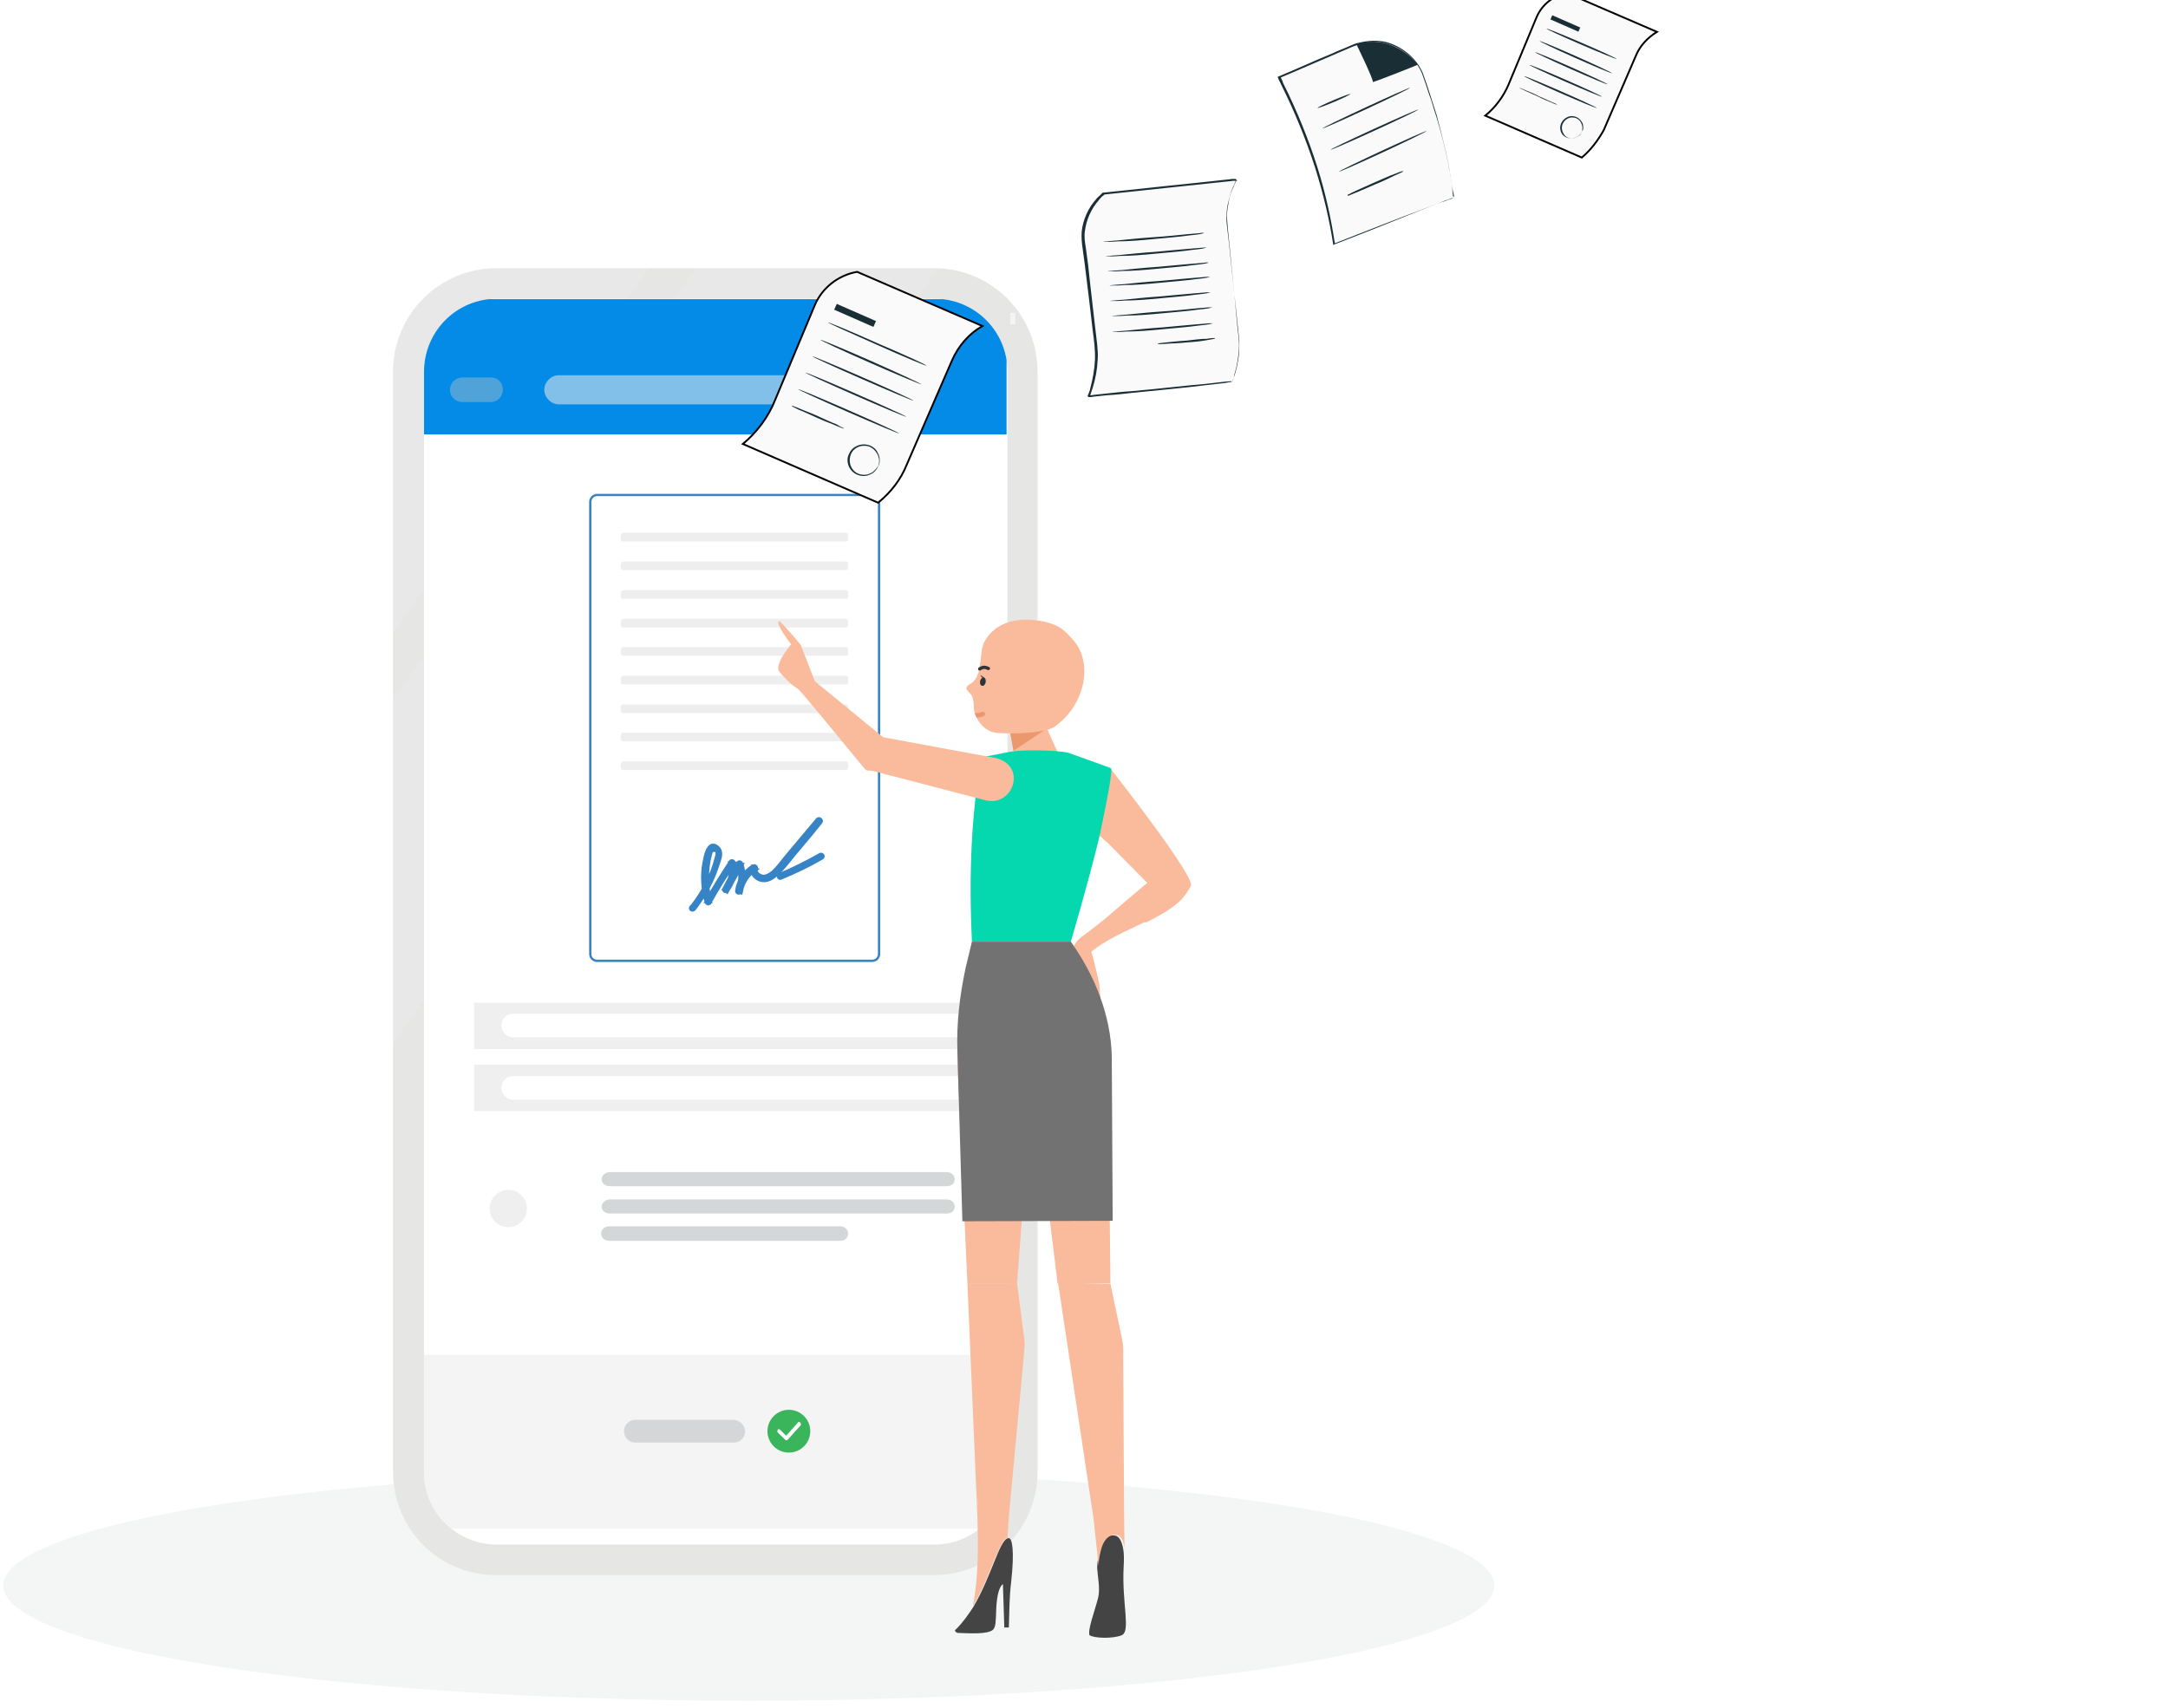 <?xml version="1.0" encoding="utf-8"?>
<!-- Generator: Adobe Illustrator 16.0.0, SVG Export Plug-In . SVG Version: 6.00 Build 0)  -->
<!DOCTYPE svg PUBLIC "-//W3C//DTD SVG 1.1//EN" "http://www.w3.org/Graphics/SVG/1.1/DTD/svg11.dtd">
<svg version="1.1" id="Layer_1" xmlns="http://www.w3.org/2000/svg" xmlns:xlink="http://www.w3.org/1999/xlink" x="0px" y="0px"
	 width="476px" height="375px" viewBox="0 0 476 375" style="enable-background:new 0 0 476 375;" xml:space="preserve">
<style type="text/css">
<![CDATA[
	.st0{fill:#FAFAFA;stroke:#000000;stroke-width:0.4;stroke-miterlimit:10;}
	.st1{fill:#E6E6E5;}
	.st2{fill:none;stroke:#3684C6;stroke-width:0.5;stroke-miterlimit:10;}
	.st3{fill:#82C0E9;}
	.st4{fill:#1A2E35;}
	.st5{fill:#EB986E;}
	.st6{fill:#50A3D9;}
	.st7{fill:#EFEEEE;}
	.st8{fill:#EFEFF0;}
	.st9{fill:#F4F5F5;}
	.st10{clip-path:url(#SVGID_6_);}
	.st11{fill:url(#SVGID_8_);}
	.st12{opacity:0.1;fill:#FFFFFF;enable-background:new    ;}
	.st13{fill:#2C1C28;}
	.st14{fill:#FABB9C;}
	.st15{fill:#FAFAFA;}
	.st16{fill:#2E353A;}
	.st17{fill:#FFFFFF;}
	.st18{fill:none;}
	.st19{clip-path:url(#SVGID_4_);fill:#F4F4F4;}
	.st20{fill:#3684C6;stroke:#3684C6;stroke-miterlimit:10;}
	.st21{fill:#05D8AF;}
	.st22{fill:#D4D6D7;}
	.st23{fill:#3BB55C;}
	.st24{fill:#D7D7D7;}
	.st25{clip-path:url(#SVGID_10_);fill:none;stroke:#EB986E;stroke-linecap:round;stroke-miterlimit:10;}
	.st26{fill:none;stroke:#2E353A;stroke-width:0.725;stroke-linecap:round;stroke-linejoin:round;}
	.st27{opacity:0.6;fill:#FFFFFF;enable-background:new    ;}
	.st28{fill:#727272;}
	.st29{clip-path:url(#SVGID_2_);fill:#048BE7;}
	.st30{fill:#444444;}
]]>
</style>
<pattern  x="-182.5" y="485" width="67.6" height="67.6" patternUnits="userSpaceOnUse" id="SVGID_7_" viewBox="0 -67.6 67.6 67.6" style="overflow:visible;">
	<g>
		<polygon class="st18" points="0,0 67.6,0 67.6,-67.6 0,-67.6 		"/>
		<g>
			<polygon class="st18" points="0,-67.6 67.6,-67.6 67.6,0 0,0 			"/>
			<g>
				<polygon class="st18" points="0,0 67.6,0 67.6,-67.6 0,-67.6 				"/>
				<g>
					<polygon class="st18" points="0,-67.6 67.6,-67.6 67.6,0 0,0 					"/>
					<polygon class="st13" points="67.6,-67.6 0,-67.6 0,0 67.6,0 					"/>
				</g>
			</g>
		</g>
	</g>
</pattern>
<g>
	<ellipse class="st9" cx="164.4" cy="348.2" rx="163.7" ry="25.3"/>
	<g>
		<g id="CIRCLES">
			<path class="st17" d="M146.2,328.2c0,0.6-0.5,1.1-1.1,1.1c-0.6,0-1.1-0.5-1.1-1.1s0.5-1.1,1.1-1.1
				C145.8,327.1,146.2,327.6,146.2,328.2z"/>
			<path class="st17" d="M157.1,328.2c0,0.6-0.5,1.1-1.1,1.1c-0.6,0-1.1-0.5-1.1-1.1s0.5-1.1,1.1-1.1
				C156.6,327.1,157.1,327.6,157.1,328.2z"/>
			<path class="st17" d="M167.9,328.2c0,0.6-0.5,1.1-1.1,1.1s-1.1-0.5-1.1-1.1s0.5-1.1,1.1-1.1S167.9,327.6,167.9,328.2z"/>
			<path class="st17" d="M178.9,328.2c0,0.6-0.5,1.1-1.1,1.1s-1.1-0.5-1.1-1.1s0.5-1.1,1.1-1.1S178.9,327.6,178.9,328.2z"/>
			<path class="st17" d="M189.8,328.2c0,0.6-0.5,1.1-1.1,1.1c-0.6,0-1.1-0.5-1.1-1.1s0.5-1.1,1.1-1.1
				C189.4,327.1,189.8,327.6,189.8,328.2z"/>
		</g>
		<path id="BACK_3_" class="st1" d="M86.3,323.2V81.6c0-12.6,10.2-22.7,22.7-22.7h96.1c12.6,0,22.7,10.2,22.7,22.7v241.6
			c0,12.6-10.2,22.7-22.7,22.7h-96C96.4,346,86.3,335.8,86.3,323.2z"/>
		<path id="_x3C_Rectangle_x3E_" class="st17" d="M205.2,339.2h-96.1c-8.8,0-16-7.1-16-16V81.6c0-8.8,7.1-16,16-16h96.1
			c8.8,0,16,7.1,16,16v241.6C221.1,332,213.9,339.2,205.2,339.2z"/>
		<g id="SHAPE_1_">
			<path id="SHAPE" class="st17" d="M191.3,65.7c0,0-1.6,0.3-1.6,1.7v1c0,3.7-3.1,6.8-6.8,6.8c-0.1,0-49.4,0-51.1,0
				c-3.7,0-6.8-3.1-6.8-6.8v-1c0-1.4-1.6-1.7-1.6-1.7C125.4,65.7,187.6,65.7,191.3,65.7z"/>
			<g id="SENSOR">
				<path class="st24" d="M176.2,68.5c0,1-0.8,1.8-1.8,1.8s-1.8-0.8-1.8-1.8s0.8-1.8,1.8-1.8C175.3,66.7,176.2,67.5,176.2,68.5z"/>
				<path class="st24" d="M164.3,69.6h-13.8c-0.6,0-1.1-0.5-1.1-1.1l0,0c0-0.6,0.5-1.1,1.1-1.1h13.8c0.6,0,1.1,0.5,1.1,1.1l0,0
					C165.4,69.1,164.9,69.6,164.3,69.6z"/>
			</g>
		</g>
		<polygon class="st12" points="206.1,58.8 86.3,229.1 86.3,153.7 152.9,58.8 		"/>
		<path class="st12" d="M109.1,58.8c-12.5,0-22.6,10-22.7,22.4v57.7l56.1-80.2L109.1,58.8L109.1,58.8z"/>
		<path class="st7" d="M201.7,312.8c0,0.8-0.6,1.4-1.4,1.4h-14c-0.8,0-1.4-0.6-1.4-1.4l0,0c0-0.8,0.6-1.4,1.4-1.4h14
			C201.1,311.3,201.7,312,201.7,312.8L201.7,312.8z"/>
		<path id="_x3C_Rectangle_x3E__1_" class="st18" d="M205.2,339.2h-96.1c-8.8,0-16-7.1-16-16V81.6c0-8.8,7.1-16,16-16h96.1
			c8.8,0,16,7.1,16,16v241.6C221.1,332,213.9,339.2,205.2,339.2z"/>
		<g>
			<g>
				<g>
					<g>
						<defs>
							<path id="SVGID_1_" d="M205.2,339.2h-96.1c-8.8,0-16-7.1-16-16V81.6c0-8.8,7.1-16,16-16h96.1c8.8,0,16,7.1,16,16v241.6
								C221.1,332,213.9,339.2,205.2,339.2z"/>
						</defs>
						<clipPath id="SVGID_2_">
							<use xlink:href="#SVGID_1_"  style="overflow:visible;"/>
						</clipPath>
						<rect x="93.1" y="65.7" class="st29" width="127.9" height="29.7"/>
					</g>
				</g>
			</g>
			<g>
				<g>
					<g>
						<defs>
							<path id="SVGID_3_" d="M205.2,339.2h-96.1c-8.8,0-16-7.1-16-16V81.6c0-8.8,7.1-16,16-16h96.1c8.8,0,16,7.1,16,16v241.6
								C221.1,332,213.9,339.2,205.2,339.2z"/>
						</defs>
						<clipPath id="SVGID_4_">
							<use xlink:href="#SVGID_3_"  style="overflow:visible;"/>
						</clipPath>
						<rect x="93.1" y="297.5" class="st19" width="128.7" height="38.2"/>
					</g>
				</g>
			</g>
			<g>
				<g>
					<g>
						<defs>
							<path id="SVGID_5_" d="M205.2,339.2h-96.1c-8.8,0-16-7.1-16-16V81.6c0-8.8,7.1-16,16-16h96.1c8.8,0,16,7.1,16,16v241.6
								C221.1,332,213.9,339.2,205.2,339.2z"/>
						</defs>
						<clipPath id="SVGID_6_">
							<use xlink:href="#SVGID_5_"  style="overflow:visible;"/>
						</clipPath>
						<g class="st10">
							<path class="st22" d="M163.6,314.3c0,1.4-1.1,2.5-2.5,2.5h-21.6c-1.4,0-2.5-1.1-2.5-2.5l0,0c0-1.4,1.1-2.5,2.5-2.5h21.6
								C162.4,311.9,163.6,313,163.6,314.3L163.6,314.3z"/>
							<g>
								<circle class="st23" cx="173.2" cy="314.3" r="4.7"/>
								<g>
									<g>
										<path class="st17" d="M175.7,312.4c-0.2-0.2-0.5-0.2-0.5,0l-2.6,2.9l-1.3-1.3c-0.2-0.2-0.5-0.2-0.5,0
											c-0.2,0.2-0.2,0.5,0,0.6l1.6,1.6c0.1,0.1,0.2,0.1,0.3,0.1l0,0c0.1,0,0.2-0.1,0.3-0.2l2.8-3.1
											C175.9,312.9,175.9,312.6,175.7,312.4z"/>
									</g>
								</g>
							</g>
						</g>
					</g>
				</g>
			</g>
		</g>
		<path class="st3" d="M183.9,85.6c0,1.7-1.5,3.2-3.2,3.2h-58c-1.7,0-3.2-1.5-3.2-3.2l0,0c0-1.7,1.5-3.2,3.2-3.2h58
			C182.4,82.4,183.9,83.8,183.9,85.6L183.9,85.6z"/>
		<path class="st6" d="M204.7,85.6c0,1.6-1.3,2.7-2.7,2.7h-6.1c-1.6,0-2.7-1.3-2.7-2.7l0,0c0-1.6,1.3-2.7,2.7-2.7h6.1
			C203.4,82.8,204.7,84,204.7,85.6L204.7,85.6z"/>
		<path class="st6" d="M110.4,85.6c0,1.5-1.2,2.7-2.7,2.7h-6.2c-1.5,0-2.7-1.2-2.7-2.7l0,0c0-1.5,1.2-2.7,2.7-2.7h6.1
			C109.3,82.8,110.4,84.1,110.4,85.6L110.4,85.6z"/>
		<rect x="221.8" y="68.7" class="st27" width="1.1" height="2.5"/>
	</g>
	<g>
		<rect x="104.1" y="220.2" class="st8" width="114.3" height="10.2"/>
		<path class="st17" d="M209.7,227.8h-97c-1.4,0-2.6-1.1-2.6-2.6c0-1.4,1.1-2.6,2.6-2.6h97c1.4,0,2.6,1.1,2.6,2.6
			S211.1,227.8,209.7,227.8z"/>
	</g>
	<g>
		<rect x="104.1" y="233.8" class="st8" width="114.3" height="10.2"/>
		<path class="st17" d="M209.7,241.5h-97c-1.4,0-2.6-1.1-2.6-2.6c0-1.4,1.1-2.6,2.6-2.6h97c1.4,0,2.6,1.1,2.6,2.6
			S211.1,241.5,209.7,241.5z"/>
	</g>
	<g>
		<circle class="st17" cx="111.6" cy="265.4" r="7.4"/>
		<circle class="st8" cx="111.6" cy="265.4" r="4.1"/>
	</g>
	<path class="st17" d="M215.1,279.6h-87c-1.4,0-2.5-0.9-2.5-2v-24.4c0-1.1,1.1-2,2.5-2h87c1.4,0,2.5,0.9,2.5,2v24.4
		C217.6,278.7,216.4,279.6,215.1,279.6z"/>
	<g>
		<path class="st22" d="M207.8,260.5h-73.9c-1,0-1.8-0.6-1.8-1.5s0.8-1.6,1.8-1.6h73.9c1,0,1.8,0.6,1.8,1.6S208.8,260.5,207.8,260.5
			z"/>
		<path class="st22" d="M207.8,266.5h-73.9c-1,0-1.8-0.6-1.8-1.5c0-0.8,0.8-1.6,1.8-1.6h73.9c1,0,1.8,0.6,1.8,1.6
			S208.8,266.5,207.8,266.5z"/>
		<path class="st22" d="M184.4,272.5h-50.6c-1,0-1.8-0.6-1.8-1.6s0.8-1.6,1.8-1.6h50.6c1,0,1.8,0.6,1.8,1.6S185.4,272.5,184.4,272.5
			z"/>
	</g>
	<g>
		<g>
			<path class="st17" d="M131.1,108.7h60.4c0.8,0,1.5,0.6,1.5,1.5v99.3c0,0.8-0.6,1.5-1.5,1.5h-60.4c-0.8,0-1.5-0.6-1.5-1.5v-99.3
				C129.6,109.4,130.3,108.7,131.1,108.7z"/>
			<path class="st2" d="M131.1,108.7h60.4c0.8,0,1.5,0.6,1.5,1.5v99.3c0,0.8-0.6,1.5-1.5,1.5h-60.4c-0.8,0-1.5-0.6-1.5-1.5v-99.3
				C129.6,109.4,130.3,108.7,131.1,108.7z"/>
		</g>
		<path class="st7" d="M136.8,117h48.9c0.3,0,0.5,0.2,0.5,0.5v0.9c0,0.3-0.2,0.5-0.5,0.5h-48.9c-0.3,0-0.5-0.2-0.5-0.5v-0.9
			C136.4,117.3,136.6,117,136.8,117z"/>
		<path class="st7" d="M136.8,123.3h48.9c0.3,0,0.5,0.2,0.5,0.5v0.9c0,0.3-0.2,0.5-0.5,0.5h-48.9c-0.3,0-0.5-0.2-0.5-0.5v-0.9
			C136.4,123.5,136.6,123.3,136.8,123.3z"/>
		<path class="st7" d="M136.8,129.6h48.9c0.3,0,0.5,0.2,0.5,0.5v0.9c0,0.3-0.2,0.5-0.5,0.5h-48.9c-0.3,0-0.5-0.2-0.5-0.5v-0.9
			C136.4,129.8,136.6,129.6,136.8,129.6z"/>
		<path class="st7" d="M136.8,135.9h48.9c0.3,0,0.5,0.2,0.5,0.5v0.9c0,0.3-0.2,0.5-0.5,0.5h-48.9c-0.3,0-0.5-0.2-0.5-0.5v-0.9
			C136.4,136.1,136.6,135.9,136.8,135.9z"/>
		<path class="st7" d="M136.8,142.1h48.9c0.3,0,0.5,0.2,0.5,0.5v0.9c0,0.3-0.2,0.5-0.5,0.5h-48.9c-0.3,0-0.5-0.2-0.5-0.5v-0.9
			C136.4,142.4,136.6,142.1,136.8,142.1z"/>
		<path class="st7" d="M136.8,148.4h48.9c0.3,0,0.5,0.2,0.5,0.5v0.9c0,0.3-0.2,0.5-0.5,0.5h-48.9c-0.3,0-0.5-0.2-0.5-0.5v-0.9
			C136.4,148.6,136.6,148.4,136.8,148.4z"/>
		<path class="st7" d="M136.8,154.7h48.9c0.3,0,0.5,0.2,0.5,0.5v0.9c0,0.3-0.2,0.5-0.5,0.5h-48.9c-0.3,0-0.5-0.2-0.5-0.5v-0.9
			C136.4,154.9,136.6,154.7,136.8,154.7z"/>
		<path class="st7" d="M136.8,160.9h48.9c0.3,0,0.5,0.2,0.5,0.5v0.9c0,0.3-0.2,0.5-0.5,0.5h-48.9c-0.3,0-0.5-0.2-0.5-0.5v-0.9
			C136.4,161.2,136.6,160.9,136.8,160.9z"/>
		<path class="st7" d="M136.8,167.2h48.9c0.3,0,0.5,0.2,0.5,0.5v0.9c0,0.3-0.2,0.5-0.5,0.5h-48.9c-0.3,0-0.5-0.2-0.5-0.5v-0.9
			C136.4,167.5,136.6,167.2,136.8,167.2z"/>
		<g>
			<g>
				<path class="st20" d="M152.3,199.6c1.7-2.2,3.1-4.6,4.2-7.1c0.5-1.2,0.9-2.4,1.3-3.6c0.3-0.9,0.5-2-0.3-2.7
					c-2-1.8-2.6,2.4-2.8,3.4c-0.5,2.8-0.3,5.7,0.5,8.5c0.1,0.3,0.5,0.3,0.5,0.1c1.6-2.9,3.4-5.7,5.2-8.5c-0.2,0-0.4-0.1-0.5-0.1
					c0.5,2-0.1,4-1.3,5.7c0.2,0.1,0.4,0.2,0.5,0.3c1-1.8,2.1-3.7,3.1-5.6c-0.2,0-0.4-0.1-0.5-0.1c0.6,1.9,0.5,3.9-0.2,5.7
					c0.2,0.1,0.4,0.1,0.6,0.2c0.4-2.1,1.5-3.8,3.2-4.9c-0.2-0.1-0.3-0.3-0.5-0.4c-0.3,1.2,0.5,2.2,1.6,2.6c1.6,0.5,2.9-0.5,4-1.6
					c1.6-1.6,3-3.6,4.5-5.3c1.6-1.9,3.2-3.8,4.7-5.7c0.3-0.3-0.2-0.7-0.5-0.5c-2.3,2.7-4.5,5.4-6.8,8.1c-1,1.2-1.9,2.5-3,3.5
					c-0.6,0.5-1.4,1-2.2,1c-1-0.1-2-0.9-1.7-1.9c0.1-0.3-0.2-0.5-0.5-0.4c-1.9,1.2-3.2,3.1-3.5,5.3c-0.1,0.4,0.5,0.5,0.6,0.2
					c0.8-2,0.9-4.1,0.2-6.1c-0.1-0.3-0.5-0.4-0.5-0.1c-1,1.8-2.1,3.6-3.1,5.6c-0.2,0.4,0.3,0.6,0.5,0.3c1.4-1.7,1.8-3.9,1.4-6.1
					c-0.1-0.3-0.5-0.3-0.5-0.1c-1.8,2.7-3.6,5.6-5.2,8.5c0.2,0,0.4,0.1,0.5,0.1c-0.5-2.1-0.7-4.2-0.6-6.4c0.1-1.1,0.2-2.2,0.5-3.3
					c0.1-0.4,0.2-1.1,0.5-1.5c1-0.3,1.5,0,1.4,0.8c0,0.3-0.1,0.6-0.2,0.9c-0.9,3.8-2.9,7.5-5.3,10.6
					C151.4,199.5,151.9,199.9,152.3,199.6L152.3,199.6z"/>
			</g>
			<g>
				<path class="st20" d="M171.4,192.7c3.1-1.3,6.1-2.7,9-4.4c0.4-0.2,0-0.7-0.3-0.5c-2.8,1.6-5.8,3.1-8.9,4.4
					C170.9,192.3,171.1,192.9,171.4,192.7L171.4,192.7z"/>
			</g>
		</g>
	</g>
	<path class="st14" d="M235.3,209.2c0.3-1.6,1.2-2.8,2.5-3.7c2.2-1.6,4.2-3.2,6.2-4.9l0,0c2.2-1.9,4.4-3.8,6.8-5.8l0.1-0.1l0,0
		c0.4-0.3,0.6-0.5,1-0.8l-8.6-8.7l-5.3-4.7l5.9-11.6c0,0,18.2,23.1,17.6,25.6c-1.5,2.6-2.5,4.4-9.9,8.1l-0.3-0.1
		c-4.1,2-8.4,3.8-11.7,6.5c0.3,0.8,1.2,4.5,1.7,6.9c0.2,0.4,0.4,5.8,0.5,6.6c0,0.3,0,0.6-0.1,0.8c-0.1,0.1-0.2,0.2-0.3,0.3v0.1l0,0
		c0,0.1,0,0.2,0,0.4c0,0.2-0.1,0.5-0.2,0.5c-0.1,0.2-0.3,0.4-0.5,0.3c-0.1,0-0.3-0.1-0.4-0.3c-0.1,0.2-0.2,0.2-0.4,0.2
		c-0.2,0-0.5-0.2-0.7-0.5c0,0-0.1-0.1-0.1-0.2c-0.2-0.1-0.4-0.1-0.5-0.3c-0.1-0.1-0.2-0.2-0.2-0.2s-0.1-0.1-0.1-0.2
		c0-0.1,0-0.1,0-0.2c-0.1-0.4-0.2-0.7-0.3-1.2c-0.2-0.8-0.4-1.6-0.5-2.4v-0.3c0-0.1,0-0.1,0-0.2V219c-0.1-0.2-0.1-0.4-0.2-0.5
		c-0.1-0.4-0.3-0.7-0.4-1.1c-0.1-0.4-0.3-0.7-0.5-1.1c-0.1-0.2-0.2-0.5-0.3-0.6c0,0.8,0.1,2-0.1,2.6c-0.1,0.1-0.5,0.5-0.6,0.5
		c-0.1,0-1-5.9-1-5.9L235.3,209.2z"/>
	<polygon class="st14" points="221.8,160.9 223.8,170.5 233.3,167.6 229.6,159.4 	"/>
	<path class="st21" d="M221.8,165.1c2.5-0.5,10.1-0.4,12.7,0.2c0,0,9,3.2,9.4,3.4c0.7,0.4-2.6,15.4-2.6,15.4
		c-2.6,10.6-6.2,22.7-6.2,22.7h-21.7c-0.7-14.3-0.2-28,2.1-40.5L221.8,165.1z"/>
	<g>
		<path class="st14" d="M178.9,149.6l15,12.3c0,0,24.2,4.5,24.4,4.5c2.8,0.5,4.7,2.6,4.2,5.4s-3.1,4.6-5.9,4l-24.6-6.4
			c-1.9-0.5-1.3,0.4-2.6-1.1c-4.2-5.1-13.9-17-14.3-17.1c-1.2-0.6-3.5-3-4-3.7c-1.2-1.6,2.6-6,2.6-6s-3.5-4.5-2.7-5.1
			c0.3-0.2,4.8,5.2,4.8,5.2L178.9,149.6z"/>
	</g>
	<path class="st14" d="M213.1,208.1l0.3-1.3h21.7l0,0c5.2,7.3,8.1,16.1,8.2,25.2l0.5,49.8h-11.6l-5.5-44.8l-3.4,44.8h-10.9
		l-2.1-46.3C210.1,226.2,210.9,217.1,213.1,208.1z"/>
	<path class="st30" d="M209.9,357.8c1.5-1.5,2.7-3.2,3.8-4.9c4-6.8,5.7-14.6,7.6-15.1c0.1,0,0.1,0,0.2,0c0.7,0,1.3,2.5,0.5,9.7
		c-0.4,3.2-0.4,6.7-0.5,9.9h-1l-0.3-9.5c0,0-1.4,0.5-1.5,6.4c-0.1,1.6,0,3.1-0.8,3.7c-1.3,0.9-4.7,0.7-7.6,0.6
		C209.8,358.5,209.4,358,209.9,357.8z"/>
	<path class="st14" d="M213.6,352.8c4-6.8,5.7-14.6,7.6-15.1l0.3-4.6l3.4-36.6c0.1-1,0.1-2.1-0.1-3.1l-1.5-11.6h-10.9l2.2,51.4l0,0
		l0,0C214.8,340.3,214.8,346.4,213.6,352.8z M214.6,328.4c0,0.9,0.1,1.8,0.1,2.6C214.6,330.1,214.6,329.3,214.6,328.4z"/>
	<path class="st30" d="M241.1,350.9c0.5-2-0.1-4.7-0.2-6.4c0-0.2,0-0.4,0-0.5c0-1,0.3-2.3,0.5-3.4c0.5-1.8,1.6-3.4,2.8-3.4
		c0.5,0,1.8-0.3,2.4,2.9c0.2,1,0.2,2.4,0.1,4.1c-0.4,7.9,1.6,14-0.4,14.9c-1.9,0.8-6,0.7-7.1,0C238.8,357.8,240.3,354,241.1,350.9z"
		/>
	<path class="st14" d="M243.8,281.9l2.5,11.9c0.2,0.9,0.3,1.7,0.3,2.6l0.2,35.8l0.1,7.8c-0.5-3.3-1.8-2.9-2.4-2.9
		c-1.3,0-2.4,1.6-2.8,3.4c-0.3,1.1-0.5,2.4-0.5,3.4l-1.1-10.4l-7.8-51.8L243.8,281.9L243.8,281.9z"/>
	<path class="st28" d="M211.3,268.2l-1.1-37.4c-0.2-6.1,0.5-12.1,1.8-18.2l1.4-5.8h21.7l0,0c5.2,7.3,8.8,16.1,9,25.2l0.2,36.1
		L211.3,268.2L211.3,268.2z"/>
	<path class="st5" d="M221.8,161c0,0,5.6-0.8,7.9-0.9l-7.2,4.8L221.8,161z"/>
	<path class="st14" d="M237.3,151.9c-1,3-3,5.7-5.6,7.6s-12.3,1.6-13.2,1.4c-2.3-0.4-4-2.4-4.6-4.7c-0.1-0.3-0.1-0.5-0.1-0.7
		c0-0.3,0-0.5,0-0.8c-0.1-0.9-0.2-1.8-0.8-2.4c-0.2-0.2-0.5-0.5-0.7-0.8c-0.5-0.9,0.7-1.2,1.2-1.6c1.2-1.1,1.5-2.6,1.7-4.2
		c0.3-1.6,0.2-3.3,0.9-4.7c1.4-2.7,4.5-5.1,9.8-4.9c2.3,0.1,4.6,0.5,6.6,1.6c1.2,0.7,2,1.6,2.9,2.6
		C238.3,143.3,238.7,148,237.3,151.9z"/>
	<pattern  id="SVGID_8_" xlink:href="#SVGID_7_" patternTransform="matrix(0.632 0 0 -0.632 -8039.255 -23629.479)">
	</pattern>
	<path class="st11" d="M249.4,177.7c-0.6-1.9-1.3-3.8-2.2-5.6c-1.4-2.7-3.5-5.1-5.8-7.1c-0.3-0.2-0.5-0.5-0.8-0.6
		c0.8,0.5,1.6,1.1,2.3,1.6c0.7,0.6,1.4,1.2,1.9,1.7s0.9,0.9,1.2,1.3c0.3,0.3,0.5,0.5,0.5,0.4c0.1,0,0-0.3-0.2-0.6
		c-0.2-0.4-0.5-0.9-1-1.5c-0.5-0.5-1.1-1.3-1.8-1.9c-0.7-0.6-1.6-1.4-2.6-1.9c-0.3-0.2-0.5-0.3-0.7-0.5c-0.3-0.1-0.5-0.3-0.7-0.4
		c-0.5-0.3-1-0.5-1.5-0.6c-0.9-0.4-1.8-0.7-2.5-0.9c-1.4-0.5-2.3-0.6-2.4-0.5c-0.1,0-0.2-0.1-0.3-0.1c-0.2-0.1-0.2-0.5,0-0.6
		c5.1-2.9,7.1-8.8,7-14c-0.1-5.2-4.3-9.5-7.8-10.9c-2.4-1-6.1-0.8-8.1,0.2c-1.5-0.8-3.3-0.4-4.8,0.5c-0.1,0-0.2,0-0.2,0.1
		c-0.8,0.3-1.7,0.6-2.6,1.1c-1.8,0.9-3.3,2-4.2,2.9c-0.1,0.1-0.3,0.2-0.4,0.4c-0.1,0.1-0.2,0.2-0.3,0.3c-0.2,0.2-0.4,0.4-0.5,0.5
		c-0.3,0.3-0.4,0.5-0.4,0.5l0,0l3.6-1.6c-1,1.2-1.9,2.5-2.7,3.8c1.6,0.5,3,1.3,4.4,2.3c0.8-1.2,1.7-2.3,2.6-3.4
		c-0.2,0.3-0.3,0.9-0.5,1.9c-0.2,1.3-0.2,3.1,0,5c0.1,0.5,0.1,1,0.2,1.5s0.2,0.9,0.3,1.4c0.2,0.8,0.5,1.6,0.8,2.2
		c0.3,0.5,0.7,1.3,1.3,1.6c0.3,0.2,0.1-0.2,0-0.3c-0.6-1.2-1-2.5-1.2-3.8c0-0.3-0.1-0.5-0.1-0.7c0-0.3,0-0.5-0.1-0.8
		c0.3,0.9,0.7,1.8,1.2,2.7c1.7,3.3,4.6,5.9,8,7.6c0.5,0.3,1.2,0.5,1.6,0.9c0.5,0.5,0.7,1.1,1,1.7c0.9,2.6,0.9,5.5,2,8.1
		c1.4,3.5,3.3,4.7,4,8.4c0.2,1,0.1,3.6,0.1,4.7c0.3,5,2.2,9.9,5.6,13.9c3.8-1.4,14.6-8.1,14.6-8.5
		C257.3,189.1,250.8,182,249.4,177.7z"/>
	<g>
		<g>
			<path class="st0" d="M192.8,110.4l-29.7-12.9l0,0c3.1-2.6,5.6-5.9,7.1-9.7l8.7-20.8c1.6-3.8,5.2-6.6,9.3-7.3l0,0l27.5,11.9l0,0
				c-3,1.7-5.3,4.4-6.7,7.6l-9.9,22.8C197.8,105.3,195.6,108.1,192.8,110.4L192.8,110.4z"/>
		</g>
		<g>
			<path class="st4" d="M203.4,80.3c0,0.1-4.9-1.9-10.9-4.6c-5.9-2.6-10.8-4.8-10.7-4.9c0-0.1,4.9,1.9,10.9,4.6
				C198.8,78,203.6,80.2,203.4,80.3z"/>
		</g>
		<g>
			<path class="st4" d="M202.3,84.4c0,0.1-5.1-2-11.2-4.7c-6.2-2.7-11.1-5-11-5.1c0-0.1,5.1,2,11.2,4.7
				C197.4,82,202.3,84.3,202.3,84.4z"/>
		</g>
		<g>
			
				<ellipse transform="matrix(-0.401 0.916 -0.916 -0.401 341.705 -57.194)" class="st4" cx="189.6" cy="83.2" rx="0.2" ry="12.1"/>
		</g>
		<g>
			
				<ellipse transform="matrix(-0.401 0.916 -0.916 -0.401 342.801 -50.729)" class="st4" cx="188" cy="86.8" rx="0.2" ry="12.1"/>
		</g>
		<g>
			
				<ellipse transform="matrix(-0.401 0.916 -0.916 -0.401 343.785 -44.206)" class="st4" cx="186.4" cy="90.3" rx="0.2" ry="12.1"/>
		</g>
		<g>
			<path class="st4" d="M185.3,94.1c0,0.1-0.7-0.2-1.7-0.6c-1.1-0.5-2.6-1-4.1-1.7c-1.6-0.7-3-1.4-4.1-1.8c-1-0.5-1.6-0.8-1.6-0.9
				c0-0.1,0.7,0.2,1.7,0.6c1.1,0.5,2.6,1,4.1,1.7c1.6,0.7,3,1.4,4.1,1.8C184.6,93.8,185.3,94,185.3,94.1z"/>
		</g>
		<g>
			<path class="st4" d="M192.8,102.4c0,0,0.1-0.3,0.2-0.8c0.1-0.5,0-1.3-0.5-2.1s-1.4-1.6-2.6-1.6c-1.2-0.1-2.6,0.6-3.1,1.9
				s-0.2,2.7,0.7,3.6c0.8,0.8,2,1,2.9,0.8s1.5-0.7,1.8-1.1C192.6,102.7,192.7,102.4,192.8,102.4c0,0-0.1,0.3-0.4,0.7
				c-0.3,0.5-0.9,1-1.9,1.3c-0.9,0.3-2.3,0.1-3.3-0.8c-1-0.9-1.5-2.6-0.8-3.9c0.6-1.5,2.2-2.2,3.5-2.1c1.4,0.1,2.4,0.9,2.8,1.8
				c0.5,0.9,0.5,1.7,0.4,2.3C192.9,102.3,192.8,102.5,192.8,102.4z"/>
		</g>
		
			<rect x="183" y="68.6" transform="matrix(-0.916 -0.402 0.402 -0.916 331.816 208.198)" class="st4" width="9.4" height="1.4"/>
	</g>
	<g>
		<g>
			<path class="st0" d="M347.3,34.6l-21.2-9.2l0,0c2.2-1.8,4-4.2,5.1-6.8l6.2-14.9c1.2-2.7,3.6-4.7,6.7-5.2l0,0L363.8,7l0,0
				c-2.1,1.3-3.8,3.1-4.7,5.4l-7,16.2C350.8,30.9,349.3,32.9,347.3,34.6L347.3,34.6z"/>
		</g>
		<g>
			
				<ellipse transform="matrix(-0.396 0.918 -0.918 -0.396 493.675 -305.368)" class="st4" cx="347.3" cy="9.7" rx="0.2" ry="8.4"/>
		</g>
		<g>
			
				<ellipse transform="matrix(-0.406 0.914 -0.914 -0.406 497.925 -298.711)" class="st4" cx="346.1" cy="12.5" rx="0.2" ry="8.7"/>
		</g>
		<g>
			
				<ellipse transform="matrix(-0.405 0.914 -0.914 -0.405 498.561 -294.315)" class="st4" cx="345.1" cy="15.1" rx="0.2" ry="8.7"/>
		</g>
		<g>
			
				<ellipse transform="matrix(-0.401 0.916 -0.916 -0.401 497.977 -290.128)" class="st4" cx="343.9" cy="17.8" rx="0.2" ry="8.7"/>
		</g>
		<g>
			
				<ellipse transform="matrix(-0.401 0.916 -0.916 -0.401 498.623 -285.551)" class="st4" cx="342.7" cy="20.3" rx="0.2" ry="8.7"/>
		</g>
		<g>
			<path class="st4" d="M341.9,23c0,0-0.5-0.1-1.3-0.5c-0.7-0.3-1.8-0.7-2.9-1.3c-1.1-0.5-2.2-1-2.9-1.3c-0.7-0.4-1.2-0.5-1.2-0.6
				c0,0,0.5,0.1,1.3,0.5c0.7,0.3,1.8,0.7,2.9,1.3c1.1,0.5,2.2,1,2.9,1.3C341.4,22.7,341.9,22.9,341.9,23z"/>
		</g>
		<g>
			<path class="st4" d="M347.3,28.9c0,0,0.1-0.2,0.1-0.5c0.1-0.4,0-0.9-0.3-1.5c-0.3-0.6-1-1.1-1.8-1.1c-0.8-0.1-1.8,0.5-2.2,1.4
				c-0.4,0.9-0.1,1.9,0.5,2.6c0.6,0.6,1.5,0.7,2.1,0.5s1.1-0.5,1.3-0.8C347.2,29.1,347.3,28.9,347.3,28.9c0,0,0,0.2-0.3,0.5
				c-0.2,0.3-0.6,0.7-1.4,0.9c-0.6,0.2-1.6,0.1-2.3-0.5c-0.7-0.6-1-1.8-0.5-2.8s1.6-1.6,2.5-1.5s1.6,0.6,2,1.3
				c0.4,0.6,0.3,1.3,0.3,1.6C347.4,28.7,347.3,28.9,347.3,28.9z"/>
		</g>
		
			<rect x="340.3" y="4.8" transform="matrix(-0.916 -0.402 0.402 -0.916 656.334 148.157)" class="st4" width="6.7" height="1"/>
	</g>
	<g>
		<path class="st15" d="M243.4,42.3l-1.2,0.5c0,0-4.7,2.9-4.3,10.3l2.3,19.4c0,0,0.9,7-0.2,9.4c0,0,0.1,2.5-0.9,4.1l-0.5,0.9
			l0.7,0.1l30.6-3.3c0,0,2.4-3.3,1.8-9c-0.5-5.7-2-22.2-2.6-25.1c-0.6-2.9,1.1-8.6,2.2-10.3L243.4,42.3z"/>
		<g>
			<path class="st4" d="M270.6,83.8c0,0,0-0.1,0.1-0.4c0.1-0.3,0.2-0.6,0.4-1.1c0.3-1,0.7-2.5,0.9-4.3c0.1-0.9,0.1-2,0.1-3.2
				c-0.1-1.2-0.3-2.5-0.4-3.8c-0.3-2.7-0.6-5.8-1-9.2c-0.4-3.5-0.7-7.2-1.2-11.2c-0.1-1-0.3-2-0.2-3.1c0-1.1,0.1-2.1,0.4-3.2
				c0.3-1.1,0.5-2.1,1-3.2c0.2-0.5,0.5-1,0.7-1.6v-0.1l0,0c0.4,0.5,0.1,0.2,0.2,0.3h-0.1h-0.2h-0.5l-0.8,0.1
				c-4.6,0.5-9.3,1-14.2,1.5c-2.5,0.3-5,0.5-7.5,0.8c-1.3,0.1-2.6,0.3-3.8,0.4c-0.6,0.1-1.3,0.1-1.9,0.2h-0.1h-0.1
				c0,0,0.2-0.1,0.1,0l0,0l-0.2,0.2l-0.4,0.3c-0.2,0.3-0.5,0.5-0.6,0.7c-1.7,1.9-2.8,4.4-3.1,6.8c-0.2,1.3,0,2.5,0.2,3.7
				c0.2,1.3,0.3,2.5,0.5,3.7c0.5,4.9,1.1,9.7,1.6,14.2c0.1,1.1,0.3,2.3,0.4,3.4c0.1,1.1,0.2,2.2,0.1,3.3c-0.1,2.2-0.5,4.3-1.1,6.2
				c-0.2,0.5-0.3,1-0.5,1.5l-0.1,0.2V87c-0.4-0.5-0.1-0.1-0.2-0.2l0,0h0.1h0.4l0.7-0.1c1-0.1,1.9-0.2,2.8-0.3
				c1.9-0.2,3.6-0.4,5.4-0.5c6.8-0.6,12.4-1.3,16.2-1.6c1.9-0.2,3.4-0.4,4.4-0.5c0.5,0,0.9-0.1,1.2-0.1
				C270.4,83.8,270.6,83.8,270.6,83.8s-0.1,0-0.4,0.1c-0.3,0-0.6,0.1-1.2,0.2c-1,0.1-2.6,0.3-4.4,0.5c-3.8,0.5-9.4,1-16.2,1.7
				c-1.7,0.2-3.5,0.4-5.4,0.5c-0.9,0.1-1.9,0.2-2.8,0.3l-0.7,0.1h-0.4h-0.1l0,0c-0.1-0.1,0.2,0.2-0.2-0.2v-0.1l0.1-0.2
				c0.2-0.5,0.4-0.9,0.5-1.5c0.5-1.9,0.9-4,1-6.1c0.1-2.2-0.2-4.4-0.5-6.6c-0.5-4.6-1.1-9.3-1.7-14.2c-0.2-1.3-0.3-2.5-0.5-3.7
				c-0.2-1.3-0.3-2.6-0.2-3.8c0.3-2.6,1.4-5.1,3.2-7.1c0.2-0.3,0.5-0.5,0.7-0.7l0.4-0.4l0.2-0.2l0,0c-0.1,0,0.2-0.1,0.1-0.1h0.1h0.1
				c0.6-0.1,1.3-0.1,1.9-0.2c1.3-0.1,2.6-0.3,3.8-0.4c2.6-0.3,5-0.5,7.5-0.8c4.9-0.5,9.7-1,14.2-1.5l0.8-0.1h0.5h0.2h0.1
				c0.1,0.1-0.2-0.3,0.2,0.3l0,0l0,0c-0.3,0.5-0.5,1-0.7,1.5c-0.5,1-0.8,2-1,3.1c-0.2,1-0.4,2.1-0.4,3.1s0.1,2,0.2,3.1
				c0.4,4,0.8,7.8,1.1,11.2c0.4,3.5,0.6,6.6,0.9,9.3c0.1,1.4,0.3,2.6,0.4,3.8c0.1,1.2,0,2.3-0.1,3.2c-0.2,1.9-0.6,3.4-0.9,4.4
				C270.8,83.4,270.6,83.8,270.6,83.8z"/>
		</g>
		<g>
			<path class="st4" d="M264.3,51.2c0,0-0.3,0.1-0.8,0.2c-0.5,0.1-1.4,0.2-2.4,0.3c-2,0.3-4.7,0.5-7.8,0.8c-3,0.3-5.7,0.5-7.8,0.5
				c-1,0.1-1.8,0.1-2.4,0.1c-0.5,0-0.8,0-0.9,0c0,0,0.3-0.1,0.8-0.1c0.6-0.1,1.5-0.1,2.4-0.2c2.1-0.2,4.7-0.5,7.8-0.7
				c3.1-0.2,5.7-0.5,7.8-0.7c0.9-0.1,1.7-0.1,2.4-0.2C263.9,51.1,264.3,51.1,264.3,51.2z"/>
		</g>
		<g>
			<path class="st4" d="M264.8,54.4c0,0-0.3,0.1-0.8,0.2c-0.5,0.1-1.4,0.2-2.4,0.3c-2,0.3-4.7,0.5-7.8,0.8c-3,0.3-5.7,0.5-7.8,0.5
				c-1,0.1-1.8,0.1-2.4,0.1c-0.5,0-0.8,0-0.9,0c0,0,0.3-0.1,0.8-0.1c0.6-0.1,1.5-0.1,2.4-0.2c2.1-0.2,4.7-0.5,7.8-0.7
				c3-0.3,5.7-0.5,7.8-0.7c0.9-0.1,1.7-0.1,2.4-0.2C264.4,54.4,264.8,54.3,264.8,54.4z"/>
		</g>
		<g>
			<path class="st4" d="M265.3,57.7c0,0-0.3,0.1-0.8,0.2c-0.5,0.1-1.4,0.2-2.4,0.3c-2,0.3-4.7,0.5-7.8,0.8c-3,0.3-5.7,0.5-7.8,0.5
				c-1,0.1-1.8,0.1-2.4,0.1c-0.5,0-0.8,0-0.9,0s0.3-0.1,0.8-0.1c0.6-0.1,1.5-0.1,2.4-0.2c2.1-0.2,4.7-0.5,7.8-0.7
				c3-0.3,5.7-0.5,7.8-0.7c0.9-0.1,1.7-0.1,2.4-0.2C264.9,57.6,265.3,57.6,265.3,57.7z"/>
		</g>
		<g>
			<path class="st4" d="M265.7,60.8c0,0-0.3,0.1-0.8,0.2s-1.4,0.2-2.4,0.3c-2,0.3-4.7,0.5-7.8,0.8c-3,0.3-5.7,0.5-7.8,0.5
				c-1,0.1-1.8,0.1-2.4,0.1c-0.5,0-0.8,0-0.9,0c0,0,0.3-0.1,0.8-0.1c0.6-0.1,1.5-0.1,2.4-0.2c2.1-0.2,4.7-0.5,7.8-0.7
				c3-0.3,5.7-0.5,7.8-0.7c0.9-0.1,1.7-0.1,2.4-0.2C265.3,60.8,265.7,60.8,265.7,60.8z"/>
		</g>
		<g>
			<path class="st4" d="M265.8,64.2c0,0-0.3,0.1-0.8,0.2c-0.5,0.1-1.4,0.2-2.4,0.3c-2,0.3-4.7,0.5-7.8,0.8c-3,0.3-5.7,0.5-7.8,0.5
				c-1,0.1-1.8,0.1-2.4,0.1c-0.6,0-0.8,0-0.9,0c0,0,0.3-0.1,0.8-0.1c0.6-0.1,1.5-0.1,2.4-0.2c2.1-0.2,4.7-0.5,7.8-0.7
				c3-0.3,5.7-0.5,7.8-0.7c0.9-0.1,1.7-0.1,2.4-0.2C265.4,64.2,265.8,64.2,265.8,64.2z"/>
		</g>
		<g>
			<path class="st4" d="M266.2,67.5c0,0-0.3,0.1-0.8,0.2c-0.5,0.1-1.4,0.2-2.4,0.3c-2,0.3-4.7,0.5-7.8,0.8c-3,0.3-5.7,0.5-7.8,0.5
				c-1,0.1-1.8,0.1-2.4,0.1c-0.5,0-0.8,0-0.9,0c0,0,0.3-0.1,0.8-0.1c0.6-0.1,1.5-0.1,2.4-0.2c2.1-0.2,4.7-0.5,7.8-0.7
				c3.1-0.2,5.7-0.5,7.8-0.7c0.9-0.1,1.7-0.1,2.4-0.2C265.8,67.5,266.2,67.5,266.2,67.5z"/>
		</g>
		<g>
			<path class="st4" d="M266.3,71c0,0-0.3,0.1-0.8,0.2c-0.5,0.1-1.4,0.2-2.4,0.3c-2,0.3-4.7,0.5-7.8,0.8c-3,0.3-5.7,0.5-7.8,0.5
				c-1,0.1-1.8,0.1-2.4,0.1s-0.9,0-0.9,0s0.3-0.1,0.8-0.1c0.6-0.1,1.5-0.1,2.4-0.2c2.1-0.2,4.7-0.5,7.8-0.7c3-0.3,5.7-0.5,7.8-0.7
				c0.9-0.1,1.7-0.1,2.4-0.2C266.1,71,266.3,71,266.3,71z"/>
		</g>
		<g>
			<path class="st4" d="M266.8,74.3c0,0.1-0.7,0.2-1.8,0.4c-1.1,0.2-2.7,0.4-4.5,0.5c-1.7,0.2-3.4,0.2-4.5,0.3
				c-1.2,0.1-1.8,0.1-1.8,0s0.7-0.2,1.8-0.3c1.2-0.1,2.7-0.3,4.5-0.4c1.7-0.2,3.3-0.4,4.5-0.4C266.1,74.2,266.8,74.2,266.8,74.3z"/>
		</g>
	</g>
	<g>
		<g>
			<path class="st15" d="M319.3,43.3l-26.3,10.3c-2.2-13.6-6.5-25.5-12-36.6l16.1-6.9c6.2-2.6,13.4,0.5,15.7,6.8
				C315.8,25.5,318.1,34.3,319.3,43.3z"/>
			<g>
				<path class="st4" d="M319.3,43.3c0,0,0-0.1-0.1-0.4c0-0.3-0.1-0.5-0.2-0.9c-0.1-0.8-0.4-2.1-0.6-3.6c-0.5-3.2-1.5-7.8-3.2-13.3
					c-0.5-1.4-0.8-2.8-1.4-4.3c-0.5-1.5-1-3.1-1.6-4.7c-0.7-1.6-1.7-3-3.1-4.1c-1.4-1.2-3-2-4.9-2.5c-1.8-0.5-3.8-0.4-5.7,0.2
					c-0.5,0.1-0.9,0.4-1.4,0.5c-0.5,0.2-0.9,0.4-1.4,0.6c-0.9,0.4-1.9,0.8-2.8,1.2c-3.8,1.6-7.8,3.4-11.9,5.1l0.1-0.3
					c0.2,0.5,0.5,0.9,0.6,1.4c3.1,6.2,5.6,12.4,7.5,18.4s3.1,11.7,3.9,17l-0.2-0.1c7.9-3.1,14.5-5.7,19.1-7.4c2.3-0.9,4.1-1.6,5.4-2
					c0.6-0.2,1.1-0.4,1.4-0.5C319.1,43.3,319.3,43.3,319.3,43.3s-0.2,0.1-0.5,0.2c-0.4,0.1-0.8,0.4-1.4,0.5c-1.3,0.5-3,1.2-5.3,2.1
					c-4.6,1.8-11.1,4.5-19.2,7.6l-0.2,0.1v-0.2c-0.8-5.2-2.1-10.9-4-16.9c-1.9-5.9-4.4-12.1-7.5-18.3c-0.2-0.5-0.5-0.9-0.6-1.3
					l-0.1-0.2l0.2-0.1c4.1-1.7,8-3.5,11.9-5.1c1-0.5,1.9-0.8,2.8-1.2c0.5-0.2,0.9-0.4,1.4-0.6c0.5-0.2,0.9-0.4,1.5-0.5
					c2-0.5,4-0.6,5.9-0.2c1.9,0.5,3.6,1.4,5,2.6s2.5,2.6,3.2,4.3c0.6,1.6,1.1,3.2,1.6,4.7s0.9,2.9,1.4,4.4c1.5,5.6,2.6,10.1,3,13.3
					c0.3,1.6,0.5,2.8,0.5,3.6c0.1,0.4,0.1,0.7,0.1,1C319.3,43.1,319.3,43.3,319.3,43.3z"/>
			</g>
		</g>
		<path class="st4" d="M297.8,9.7c0,0,3.9,8,3.6,8.3c-0.3,0.3,9.8-3.7,9.9-3.8C311.3,14.2,306.1,7.2,297.8,9.7z"/>
		<g>
			
				<ellipse transform="matrix(0.39 0.921 -0.921 0.39 199.044 -256.113)" class="st4" cx="292.8" cy="22.1" rx="0.2" ry="3.9"/>
		</g>
		<g>
			
				<ellipse transform="matrix(0.421 0.907 -0.907 0.421 195.338 -258.195)" class="st4" cx="299.8" cy="23.8" rx="0.2" ry="10.6"/>
		</g>
		<g>
			
				<ellipse transform="matrix(0.416 0.909 -0.909 0.416 202.27 -257.672)" class="st4" cx="301.7" cy="28.6" rx="0.2" ry="10.6"/>
		</g>
		<g>
			
				<ellipse transform="matrix(0.421 0.907 -0.907 0.421 206.028 -256.06)" class="st4" cx="303.5" cy="33.3" rx="0.2" ry="10.6"/>
		</g>
		<g>
			<path class="st4" d="M308.1,37.6c0,0.1-0.6,0.4-1.8,0.9c-1.1,0.5-2.6,1.3-4.4,2c-2.7,1.2-5.1,2.2-5.9,2.5h-0.1v-0.1
				c0.1-0.3,0.1-0.5,0.1-0.5s0,0.2,0,0.5l-0.1-0.1c0.8-0.5,3.1-1.5,5.8-2.7c1.7-0.7,3.3-1.5,4.5-1.9
				C307.2,37.8,307.9,37.5,308.1,37.6z"/>
		</g>
	</g>
	<path class="st16" d="M215.2,149.5c-0.1,0.5,0,1,0.4,1.1c0.4,0.1,0.7-0.3,0.8-0.7c0.1-0.5,0-1-0.4-1.1
		C215.7,148.7,215.3,149.1,215.2,149.5z"/>
	<path class="st16" d="M216.2,148.9l-1-0.7C215.2,148,215.4,149.1,216.2,148.9z"/>
	<path class="st26" d="M215.1,146.9c0.8-0.5,1.2-0.4,1.9-0.1"/>
	<g>
		<g>
			<g>
				<g>
					<defs>
						<path id="SVGID_9_" d="M237.3,151.9c-1,3-3,5.7-5.6,7.6s-12.3,1.6-13.2,1.4c-2.3-0.4-4-2.4-4.6-4.7c-0.1-0.3-0.1-0.5-0.1-0.7
							c0-0.3,0-0.5,0-0.8c-0.1-0.9-0.2-1.8-0.8-2.4c-0.2-0.2-0.5-0.5-0.7-0.8c-0.5-0.9,0.7-1.2,1.2-1.6c1.2-1.1,1.5-2.6,1.7-4.2
							c0.3-1.6,0.2-3.3,0.9-4.7c1.4-2.7,4.5-5.1,9.8-4.9c2.3,0.1,4.6,0.5,6.6,1.6c1.2,0.7,2,1.6,2.9,2.6
							C238.3,143.3,238.7,148,237.3,151.9z"/>
					</defs>
					<clipPath id="SVGID_10_">
						<use xlink:href="#SVGID_9_"  style="overflow:visible;"/>
					</clipPath>
					<path class="st25" d="M213.4,156.8c0.8,0.5,1.6,0.3,2.4,0"/>
				</g>
			</g>
		</g>
	</g>
</g>
</svg>
